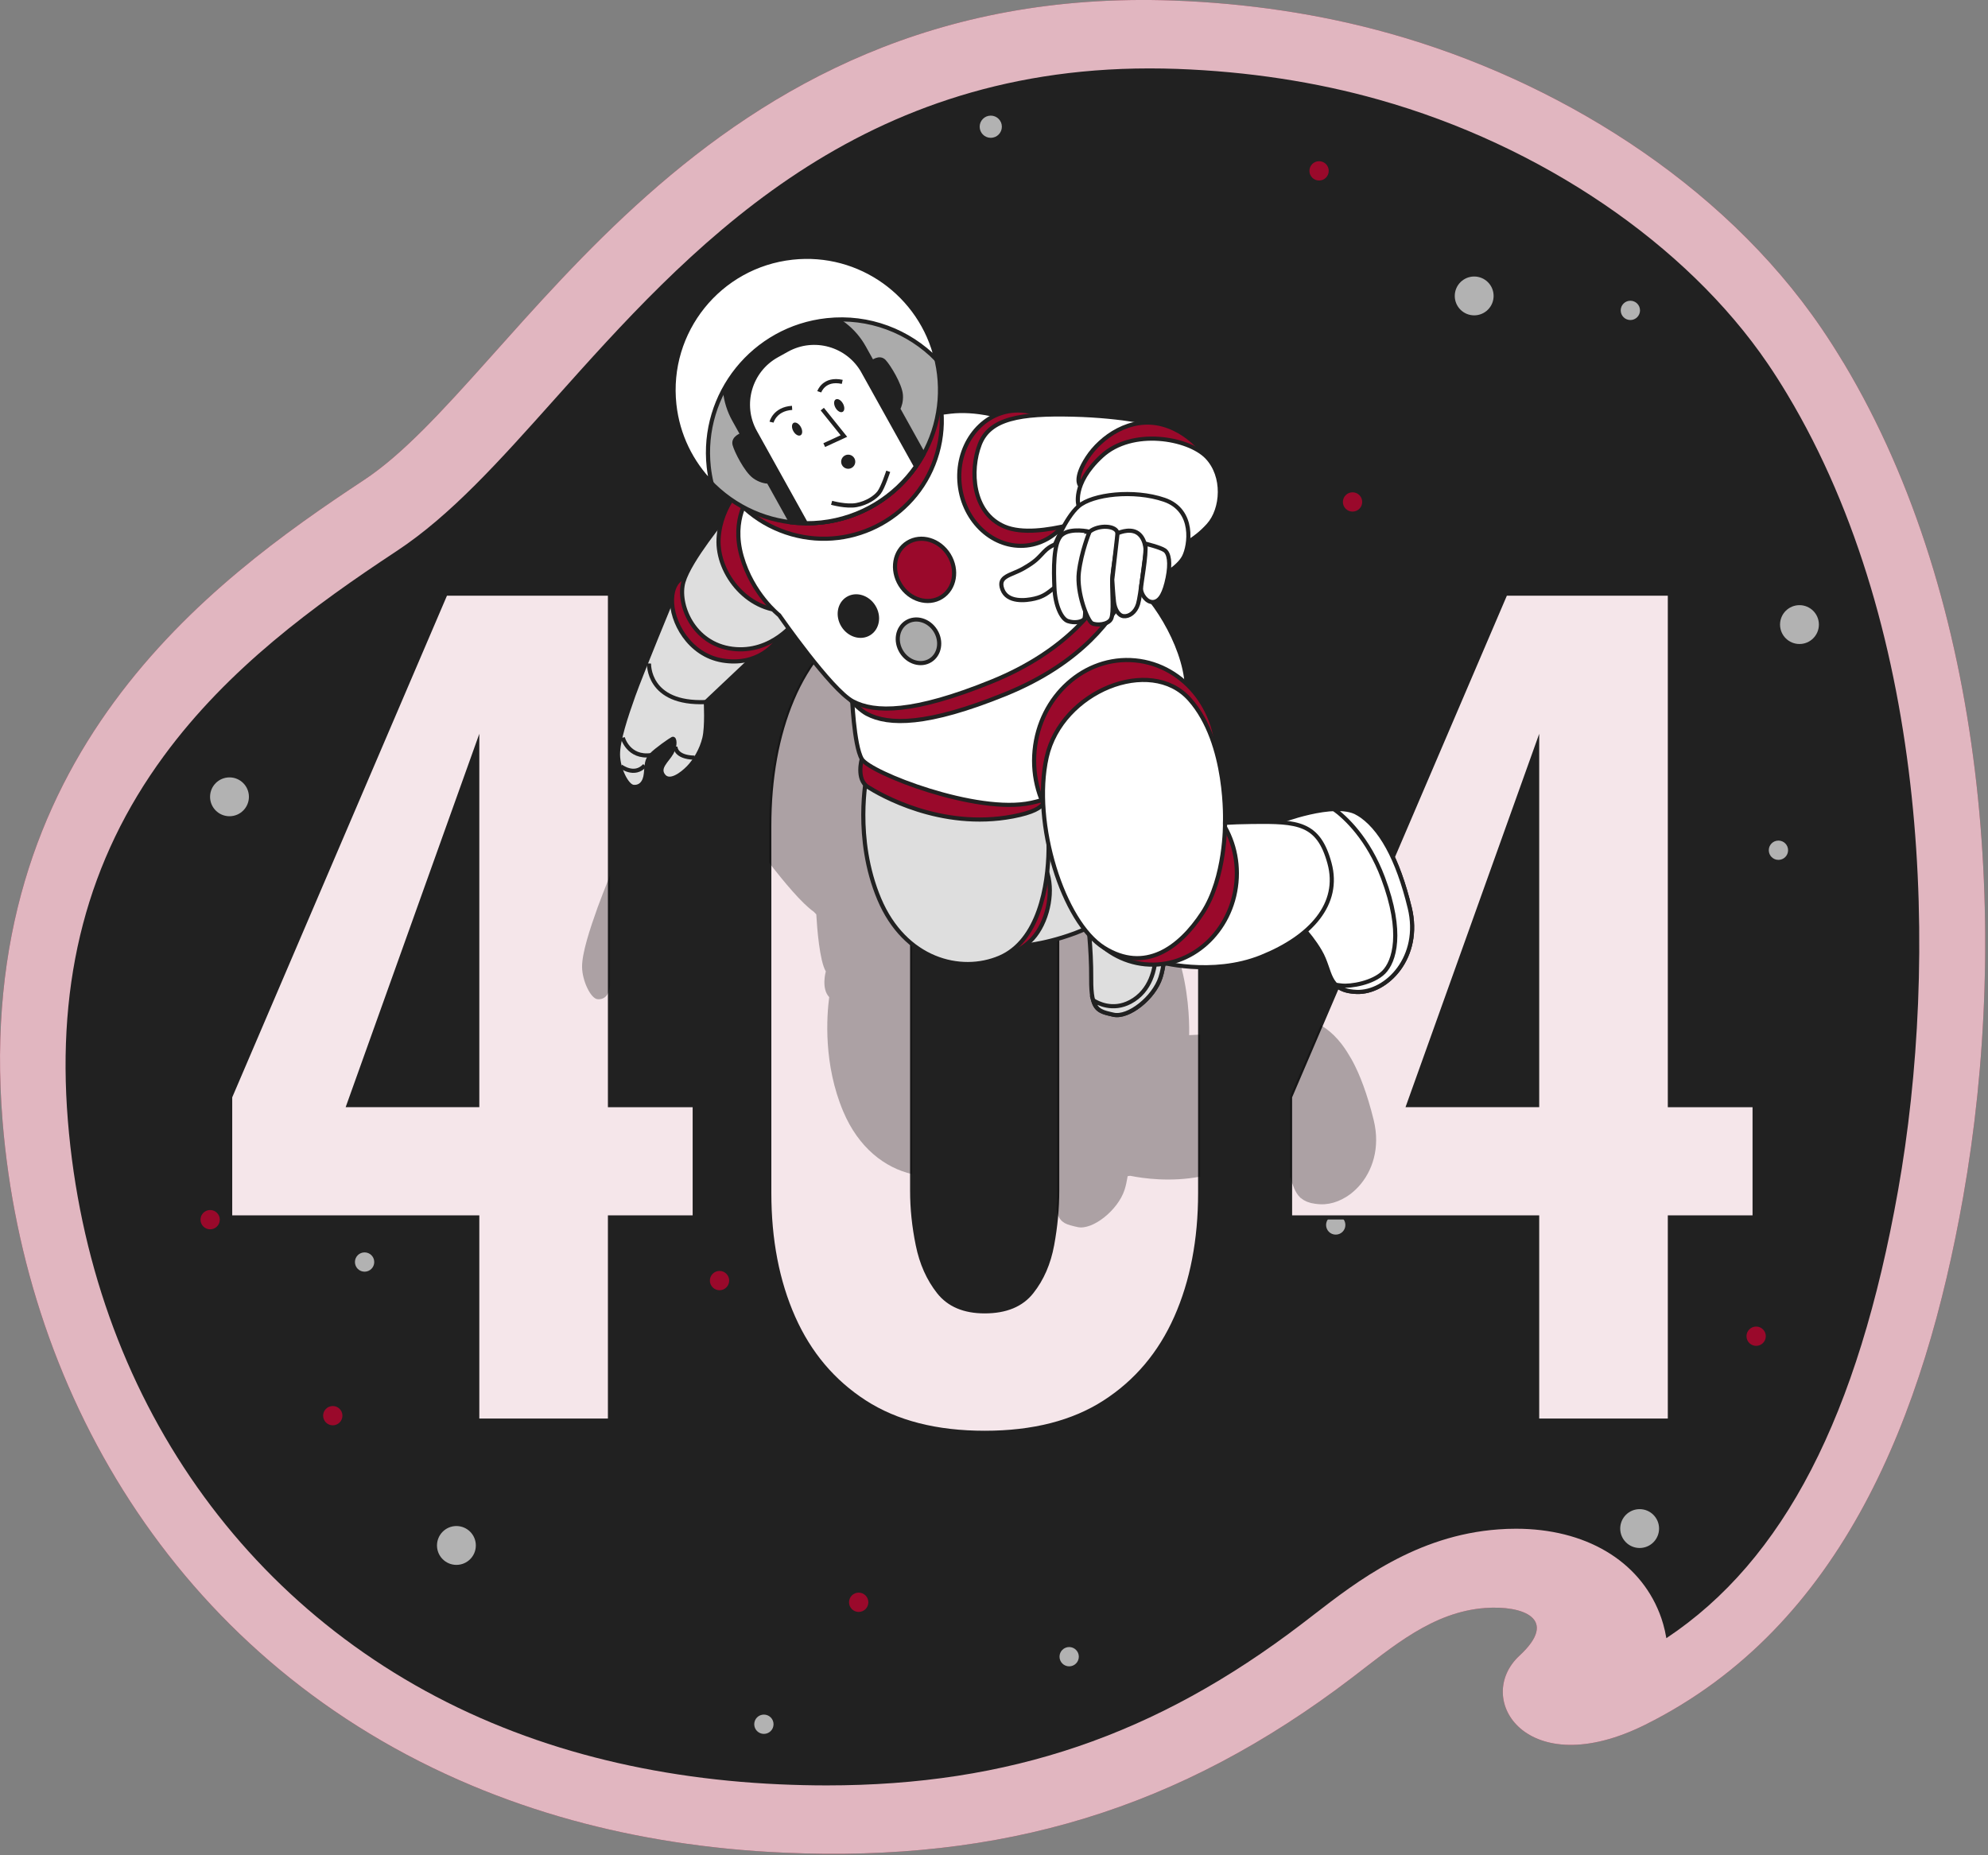 <svg width="480" height="448" viewBox="0 0 480 448" fill="none" xmlns="http://www.w3.org/2000/svg">
<rect x="0" y="0" width="480" height="448" fill="#808080" stroke="none"/>
<g clip-path="url(#clip0_2775_48068)">
<path d="M445.07 87.54C443.39 84.75 441.65 82 439.82 79.32C415.54 43.65 375.13 19.23 335.85 8.17C318.65 3.32 300.98 0.78 283.35 0.13C167.67 -4.07 125.17 91.31 87.9 115.9C50.63 140.49 -6.56 182.5 0.62 270.74C6.07 337.83 44.23 401.98 113.94 431.17C121.62 434.39 129.68 437.19 138.13 439.52C153.84 443.84 170.87 446.56 189.22 447.37C241.92 449.72 284.71 437.01 326.57 405.03C336.3 397.59 345.98 389.21 358.6 388.29C367.78 387.62 376.48 390.92 366.89 399.79C355.62 410.21 368.62 430.72 397.25 416.47C445.05 392.68 464.72 341.35 473.98 289.15C485.35 225.08 479.84 145.41 445.09 87.55L445.07 87.54Z" fill="#9A092B"/>
<path opacity="0.7" d="M445.07 87.54C443.39 84.75 441.65 82 439.82 79.32C415.54 43.65 375.13 19.23 335.85 8.17C318.65 3.32 300.98 0.78 283.35 0.13C167.67 -4.07 125.17 91.31 87.9 115.9C50.63 140.49 -6.56 182.5 0.62 270.74C6.07 337.83 44.23 401.98 113.94 431.17C121.62 434.39 129.68 437.19 138.13 439.52C153.84 443.84 170.87 446.56 189.22 447.37C241.92 449.72 284.71 437.01 326.57 405.03C336.3 397.59 345.98 389.21 358.6 388.29C367.78 387.62 376.48 390.92 366.89 399.79C355.62 410.21 368.62 430.72 397.25 416.47C445.05 392.68 464.72 341.35 473.98 289.15C485.35 225.08 479.84 145.41 445.09 87.55L445.07 87.54Z" fill="white"/>
<path d="M199.6 431.13C195.9 431.13 192.07 431.04 188.22 430.87C171.55 430.13 155.57 427.68 140.7 423.59C133.12 421.51 125.71 418.95 118.66 415.99C60.01 391.43 21.79 337.09 16.39 270.63C13.61 236.39 21.18 207.58 39.55 182.56C55.06 161.42 75.74 146.28 95.78 133.06C108.85 124.44 120.51 111.39 134.02 96.27C165.77 60.74 205.29 16.52 277.54 16.52C279.75 16.52 282.02 16.56 284.27 16.64C301.29 17.27 317.65 19.76 332.89 24.06C372.04 35.08 407.15 58.92 426.83 87.83C428.4 90.13 429.97 92.6 431.5 95.15C466.17 152.88 468.08 232.3 458.3 287.38C448.61 341.95 430.71 376.73 402.34 395.58C401.93 393.1 401.28 391.05 400.7 389.58C395.69 376.79 382.73 369.15 366.02 369.15C364.62 369.15 363.19 369.2 361.77 369.31C341.98 370.75 327.61 381.87 317.12 389.98C316.22 390.67 315.33 391.37 314.43 392.05C279.07 419.08 243.65 431.13 199.59 431.13H199.6Z" fill="#212121"/>
<path d="M355.94 76.15C358.53 76.15 360.63 74.05 360.63 71.46C360.63 68.87 358.53 66.77 355.94 66.77C353.35 66.77 351.25 68.87 351.25 71.46C351.25 74.05 353.35 76.15 355.94 76.15Z" fill="#B2B2B2"/>
<path d="M434.48 155.51C437.07 155.51 439.17 153.41 439.17 150.82C439.17 148.23 437.07 146.13 434.48 146.13C431.89 146.13 429.79 148.23 429.79 150.82C429.79 153.41 431.89 155.51 434.48 155.51Z" fill="#B2B2B2"/>
<path d="M110.2 377.88C112.79 377.88 114.89 375.78 114.89 373.19C114.89 370.6 112.79 368.5 110.2 368.5C107.61 368.5 105.51 370.6 105.51 373.19C105.51 375.78 107.61 377.88 110.2 377.88Z" fill="#B2B2B2"/>
<path d="M395.89 373.8C398.48 373.8 400.58 371.7 400.58 369.11C400.58 366.52 398.48 364.42 395.89 364.42C393.3 364.42 391.2 366.52 391.2 369.11C391.2 371.7 393.3 373.8 395.89 373.8Z" fill="#B2B2B2"/>
<path d="M241.9 30.6C241.9 32.08 240.7 33.28 239.22 33.28C237.74 33.28 236.54 32.08 236.54 30.6C236.54 29.12 237.74 27.92 239.22 27.92C240.7 27.92 241.9 29.12 241.9 30.6Z" fill="#B2B2B2"/>
<path d="M55.41 197.1C58 197.1 60.1 195 60.1 192.41C60.1 189.82 58 187.72 55.41 187.72C52.82 187.72 50.72 189.82 50.72 192.41C50.72 195 52.82 197.1 55.41 197.1Z" fill="#B2B2B2"/>
<path d="M393.65 77.28C394.937 77.28 395.98 76.237 395.98 74.95C395.98 73.663 394.937 72.62 393.65 72.62C392.363 72.62 391.32 73.663 391.32 74.95C391.32 76.237 392.363 77.28 393.65 77.28Z" fill="#B2B2B2"/>
<path d="M80.35 344.18C81.637 344.18 82.68 343.137 82.68 341.85C82.68 340.563 81.637 339.52 80.35 339.52C79.063 339.52 78.02 340.563 78.02 341.85C78.02 343.137 79.063 344.18 80.35 344.18Z" fill="#9A092B"/>
<path d="M424.02 324.99C425.307 324.99 426.35 323.947 426.35 322.66C426.35 321.373 425.307 320.33 424.02 320.33C422.733 320.33 421.69 321.373 421.69 322.66C421.69 323.947 422.733 324.99 424.02 324.99Z" fill="#9A092B"/>
<path d="M209.66 386.91C209.66 388.2 208.62 389.24 207.33 389.24C206.04 389.24 205 388.2 205 386.91C205 385.62 206.04 384.58 207.33 384.58C208.62 384.58 209.66 385.62 209.66 386.91Z" fill="#9A092B"/>
<path d="M90.36 304.75C90.36 306.04 89.32 307.08 88.03 307.08C86.74 307.08 85.7 306.04 85.7 304.75C85.7 303.46 86.74 302.42 88.03 302.42C89.32 302.42 90.36 303.46 90.36 304.75Z" fill="#B2B2B2"/>
<path d="M186.77 416.36C186.77 417.65 185.73 418.69 184.44 418.69C183.15 418.69 182.11 417.65 182.11 416.36C182.11 415.07 183.15 414.03 184.44 414.03C185.73 414.03 186.77 415.07 186.77 416.36Z" fill="#B2B2B2"/>
<path d="M320.82 41.26C320.82 42.55 319.78 43.59 318.49 43.59C317.2 43.59 316.16 42.55 316.16 41.26C316.16 39.97 317.2 38.93 318.49 38.93C319.78 38.93 320.82 39.97 320.82 41.26Z" fill="#9A092B"/>
<path d="M324.84 295.8C324.84 297.09 323.8 298.13 322.51 298.13C321.22 298.13 320.18 297.09 320.18 295.8C320.18 294.51 321.22 293.47 322.51 293.47C323.8 293.47 324.84 294.51 324.84 295.8Z" fill="#B2B2B2"/>
<path d="M431.73 205.31C431.73 206.6 430.69 207.64 429.4 207.64C428.11 207.64 427.07 206.6 427.07 205.31C427.07 204.02 428.11 202.98 429.4 202.98C430.69 202.98 431.73 204.02 431.73 205.31Z" fill="#B2B2B2"/>
<path d="M50.74 296.85C52.027 296.85 53.07 295.807 53.07 294.52C53.07 293.233 52.027 292.19 50.74 292.19C49.453 292.19 48.41 293.233 48.41 294.52C48.41 295.807 49.453 296.85 50.74 296.85Z" fill="#9A092B"/>
<path d="M258.15 402.38C259.437 402.38 260.48 401.337 260.48 400.05C260.48 398.763 259.437 397.72 258.15 397.72C256.863 397.72 255.82 398.763 255.82 400.05C255.82 401.337 256.863 402.38 258.15 402.38Z" fill="#B2B2B2"/>
<path d="M173.73 311.56C175.017 311.56 176.06 310.517 176.06 309.23C176.06 307.943 175.017 306.9 173.73 306.9C172.443 306.9 171.4 307.943 171.4 309.23C171.4 310.517 172.443 311.56 173.73 311.56Z" fill="#9A092B"/>
<path d="M328.9 121.21C328.9 122.5 327.86 123.54 326.57 123.54C325.28 123.54 324.24 122.5 324.24 121.21C324.24 119.92 325.28 118.88 326.57 118.88C327.86 118.88 328.9 119.92 328.9 121.21Z" fill="#9A092B"/>
<path d="M115.23 343.032V293.972H55.57V264.882L107.59 143.342H147.28V266.862H167.74V293.982H147.28V343.042H115.23V343.032ZM84.17 266.852H115.23V180.072L84.17 266.852ZM237.76 345.992C226.09 345.992 216.43 343.522 208.79 338.592C201.15 333.662 195.39 326.842 191.53 318.132C187.67 309.422 185.74 299.392 185.74 288.052V199.542C185.74 187.872 187.59 177.642 191.29 168.852C194.99 160.062 200.66 153.192 208.3 148.262C215.94 143.332 225.76 140.862 237.76 140.862C249.76 140.862 259.58 143.332 267.22 148.262C274.86 153.192 280.53 160.062 284.23 168.852C287.93 177.642 289.78 187.882 289.78 199.542V288.052C289.78 299.392 287.85 309.422 283.99 318.132C280.13 326.842 274.37 333.662 266.73 338.592C259.09 343.522 249.43 345.992 237.76 345.992ZM237.76 316.652C242.85 316.652 246.64 315.092 249.1 311.962C251.57 308.842 253.21 305.062 254.03 300.622C254.85 296.182 255.26 291.832 255.26 287.552V200.032C255.26 195.432 254.89 190.872 254.15 186.352C253.41 181.832 251.81 178.012 249.34 174.892C246.87 171.772 243.01 170.212 237.75 170.212C232.49 170.212 228.63 171.772 226.16 174.892C223.69 178.012 222.09 181.842 221.35 186.352C220.61 190.872 220.24 195.432 220.24 200.032V287.552C220.24 291.832 220.69 296.182 221.6 300.622C222.5 305.062 224.19 308.842 226.65 311.962C229.12 315.092 232.81 316.652 237.74 316.652H237.76ZM371.14 343.032V293.972H311.48V264.882L363.5 143.342H403.19V266.862H423.65V293.982H403.19V343.042H371.14V343.032ZM340.07 266.852H371.14V180.072L340.07 266.852Z" fill="#F5E6EA" stroke="#212121" stroke-miterlimit="10"/>
<g opacity="0.3">
<path d="M314.11 289.292C314.11 289.292 314.2 289.372 314.24 289.412C314.41 289.552 314.6 289.682 314.8 289.802C314.85 289.832 314.9 289.862 314.95 289.882C315.12 289.982 315.31 290.062 315.5 290.152C315.57 290.182 315.63 290.212 315.7 290.232C315.95 290.332 316.22 290.412 316.51 290.492C316.56 290.502 316.61 290.512 316.65 290.522C316.91 290.582 317.19 290.632 317.48 290.672C317.57 290.682 317.67 290.702 317.76 290.712C318.11 290.752 318.48 290.792 318.88 290.802C320.24 290.852 321.65 290.592 323.01 290.052C323.69 289.782 324.36 289.442 325.01 289.042C325.44 288.772 325.87 288.472 326.28 288.152C326.49 287.992 326.69 287.822 326.89 287.642C327.29 287.292 327.67 286.912 328.04 286.512C331.35 282.882 333.31 277.212 331.69 270.532C331.29 268.872 330.86 267.302 330.4 265.812C329.64 263.302 328.8 261.012 327.9 258.962C327.66 258.422 327.41 257.892 327.16 257.382C326.56 256.162 325.92 255.052 325.26 254.022C324.82 253.332 324.37 252.672 323.9 252.072C322.73 250.572 321.48 249.342 320.15 248.382C319.82 248.142 319.48 247.922 319.14 247.712C319.06 247.662 318.96 247.622 318.87 247.572L311.45 264.912V284.162C312.16 286.142 312.64 287.922 313.9 289.142C313.9 289.142 313.89 289.142 313.88 289.142C313.95 289.202 314.02 289.262 314.09 289.322L314.11 289.292Z" fill="black"/>
<path d="M289.78 284.122V249.832C288.8 249.872 287.9 249.912 287.11 249.962C287.15 248.892 287.3 241.642 285.3 233.862C285.21 226.982 282.38 220.732 277.85 216.452C277.38 209.802 273.67 202.052 269.52 196.612C269.62 196.612 269.72 196.642 269.83 196.632C271.49 196.452 272.53 194.382 273.26 190.792C273.36 190.302 273.43 189.842 273.49 189.392C274.8 188.512 276.43 187.202 277.19 185.742C277.6 184.962 277.99 183.662 278.17 182.162C279.5 181.372 281.29 180.092 283.08 178.102C284.36 176.682 285.24 174.702 285.62 172.542C285.18 171.292 284.72 170.062 284.22 168.862C282 163.592 279.06 159.032 275.43 155.152C274.39 154.602 273.26 154.142 272.03 153.812C270.92 153.512 269.82 153.372 268.74 153.352C265.66 152.712 259.19 151.622 250.33 151.412C247.34 151.342 244.66 151.352 242.25 151.502C240.2 150.622 237.96 150.232 235.66 150.482C234.25 150.632 232.92 151.022 231.68 151.582C227.87 150.582 224.03 150.322 220.87 150.662C220.11 150.742 219.36 150.842 218.63 150.952C218.6 150.572 218.58 150.192 218.54 149.812C218.46 149.082 218.35 148.362 218.21 147.652C218.3 146.332 218.31 144.992 218.23 143.642C214.58 144.812 211.26 146.362 208.28 148.282C200.64 153.212 194.97 160.082 191.27 168.872C187.57 177.662 185.72 187.902 185.72 199.562V208.342C189.3 212.972 193.62 218.162 196.47 220.152C196.68 220.372 196.89 220.582 197.09 220.792C197.29 224.242 197.89 232.012 199.39 234.572C199.39 234.572 198.22 238.702 200.21 240.782C199.6 245.402 198.79 256.982 203.59 268.372C207.32 277.222 213.69 282.002 220.23 283.522V200.052C220.23 195.452 220.6 190.892 221.34 186.372C222.08 181.852 223.68 178.032 226.15 174.912C228.61 171.792 232.47 170.232 237.74 170.232C243.01 170.232 246.86 171.792 249.33 174.912C251.8 178.032 253.4 181.862 254.14 186.372C254.88 190.892 255.25 195.452 255.25 200.052V287.572C255.25 289.042 255.18 290.532 255.09 292.022C255.14 292.312 255.2 292.582 255.27 292.822C255.27 292.822 255.27 292.822 255.27 292.842C255.36 293.142 255.46 293.412 255.56 293.652C255.58 293.702 255.61 293.742 255.63 293.792C255.72 293.982 255.82 294.162 255.93 294.312C255.96 294.352 255.99 294.392 256.02 294.432C256.16 294.612 256.3 294.782 256.47 294.922C256.47 294.922 256.48 294.922 256.49 294.932C256.65 295.062 256.81 295.182 256.99 295.292C257.03 295.322 257.08 295.342 257.13 295.372C257.29 295.462 257.46 295.542 257.64 295.612C257.67 295.622 257.7 295.642 257.73 295.652C257.94 295.732 258.17 295.802 258.4 295.872C258.45 295.882 258.51 295.902 258.56 295.912C258.76 295.962 258.96 296.022 259.17 296.072C259.25 296.092 259.32 296.112 259.4 296.132C259.64 296.192 259.89 296.242 260.15 296.302C263.77 297.142 269.95 292.232 271.53 287.292C271.84 286.332 272.08 285.202 272.27 284.012C272.47 283.982 272.67 283.952 272.87 283.922C276.02 284.562 282.64 285.492 289.77 284.122H289.78ZM266.83 193.452C266.83 193.452 266.81 193.432 266.8 193.422C266.82 193.282 266.84 193.142 266.86 192.992C266.84 193.182 266.83 193.342 266.83 193.452ZM267.14 190.952C267.21 190.442 267.27 189.942 267.33 189.462H267.36C267.28 189.992 267.21 190.492 267.14 190.952Z" fill="black"/>
<path d="M147.28 211.421C145.99 214.641 144.85 217.561 144.27 219.181C142.43 224.341 140.5 230.161 140.54 233.521C140.58 236.881 142.65 241.141 144.27 241.281C145.88 241.421 147.04 240.341 147.28 238.101V211.421Z" fill="black"/>
</g>
<path d="M262.54 221.342C262.54 221.342 263.53 228.832 263.47 236.432C263.41 244.032 265.2 244.192 268.82 245.032C272.44 245.872 278.62 240.962 280.2 236.022C281.78 231.082 281.63 221.562 281.63 221.562L262.53 221.342H262.54Z" fill="#DEDEDE" stroke="#212121" stroke-miterlimit="10"/>
<path d="M279.08 230.492C278.92 233.862 277.91 239.272 272.91 241.932C268.66 244.192 264.97 242.202 263.95 241.542C264.69 244.182 266.32 244.442 268.83 245.022C272.45 245.862 278.63 240.952 280.21 236.012C281.79 231.072 281.64 221.552 281.64 221.552L279.41 221.522C279.33 224.022 279.19 228.212 279.08 230.482V230.492Z" fill="#DEDEDE" stroke="#212121" stroke-miterlimit="10"/>
<path d="M245.31 228.512C245.31 228.512 251.3 228.392 259.45 225.382C267.6 222.382 276.75 215.552 274.79 208.882C272.83 202.212 262.21 200.362 258.02 200.812C253.83 201.262 249.02 202.492 249.02 202.492C249.02 202.492 250 221.282 245.31 228.502V228.512Z" fill="#DEDEDE" stroke="#212121" stroke-miterlimit="10"/>
<path d="M241.37 231.232C241.37 231.232 246.72 230.122 249.97 225.882C253.22 221.642 254.42 214.802 252.68 210.222C250.94 205.642 241.36 231.232 241.36 231.232H241.37Z" fill="#9A092B" stroke="#212121" stroke-miterlimit="10"/>
<path d="M209.24 187.402C209.24 187.402 206.1 202.402 212.29 217.092C218.48 231.782 231.92 235.262 241.37 231.242C250.82 227.222 253.08 213.902 253.18 205.062C253.28 196.222 253.02 192.192 253.02 192.192C253.02 192.192 221.22 195.292 209.24 187.412V187.402Z" fill="#DEDEDE" stroke="#212121" stroke-miterlimit="10"/>
<path d="M208.08 183.282C208.08 183.282 206.67 188.202 209.52 190.012C212.37 191.822 227.08 200.462 244.55 197.152C254.31 195.302 252.16 192.442 251.99 190.872C251.82 189.302 208.08 183.282 208.08 183.282Z" fill="#9A092B" stroke="#212121" stroke-miterlimit="10"/>
<path d="M205.7 167.832C205.7 167.832 206.14 179.972 208.09 183.292C210.04 186.612 235.86 196.702 248.97 193.862C262.08 191.022 283.42 179.352 286.02 170.762C288.62 162.182 281.86 148.672 275.5 142.182C269.14 135.692 266.35 134.402 266.35 134.402C266.35 134.402 250.77 155.162 231.39 162.042C212.01 168.912 205.71 167.832 205.71 167.832H205.7Z" fill="white" stroke="#212121" stroke-miterlimit="10"/>
<path d="M308.62 198.502C308.62 198.502 322.34 193.122 327.82 196.412C333.3 199.702 337.49 207.372 340.37 219.242C343.25 231.112 334.83 239.802 327.56 239.532C320.29 239.262 321.54 234.532 318.72 229.722C315.9 224.912 312.42 222.102 312.19 221.602C311.96 221.102 315.43 205.892 308.62 198.502Z" fill="white" stroke="#212121" stroke-miterlimit="10"/>
<path d="M327.82 196.412C326.36 195.532 324.3 195.272 322.08 195.362C324.86 197.412 330.34 202.432 333.93 211.992C338.9 225.222 336.65 232.182 334.11 234.752C331.56 237.322 326.19 238.262 323.87 237.982C323.49 237.932 323.04 237.882 322.57 237.822C323.57 238.802 325.06 239.422 327.57 239.522C334.84 239.792 343.26 231.112 340.38 219.232C337.5 207.362 333.31 199.692 327.83 196.402L327.82 196.412Z" fill="white" stroke="#212121" stroke-miterlimit="10"/>
<path d="M279.62 232.202C279.62 232.202 292.56 235.922 304.57 231.082C316.58 226.242 323.66 218.232 321.01 208.462C318.36 198.682 313.38 198.342 302.44 198.472C291.51 198.602 289.31 199.542 289.31 199.542C289.31 199.542 288.95 227.132 279.61 232.202H279.62Z" fill="white" stroke="#212121" stroke-miterlimit="10"/>
<path d="M293.845 185.399C295.088 172.225 286.236 160.615 274.074 159.467C261.911 158.32 251.044 168.069 249.801 181.244C248.558 194.418 257.41 206.028 269.572 207.175C281.735 208.323 292.602 198.574 293.845 185.399Z" fill="#9A092B" stroke="#212121" stroke-miterlimit="10"/>
<path d="M298.533 213.094C299.661 201.141 291.634 190.607 280.604 189.566C269.574 188.526 259.719 197.372 258.591 209.326C257.463 221.279 265.49 231.813 276.52 232.854C287.55 233.895 297.405 225.048 298.533 213.094Z" fill="#9A092B" stroke="#212121" stroke-miterlimit="10"/>
<path d="M295.77 198.832C295.77 198.832 296.67 179.482 287.22 168.862C277.77 158.232 256.28 166.922 252.72 182.852C249.15 198.782 256.69 222.682 266.55 228.852C276.4 235.022 284.75 228.992 290.36 220.442C295.96 211.882 295.78 198.842 295.78 198.842L295.77 198.832Z" fill="white" stroke="#212121" stroke-miterlimit="10"/>
<path d="M162.26 144.642C162.26 144.642 154.78 162.752 152.94 167.912C151.1 173.072 149.17 178.892 149.21 182.252C149.25 185.612 151.32 189.872 152.94 190.012C154.56 190.152 155.72 189.072 155.95 186.802C156.18 184.532 156.08 183.582 157.23 182.342C158.38 181.102 161.95 178.622 162.41 178.412C162.87 178.202 163.21 179.922 162.14 181.802C161.06 183.682 158.69 185.382 160.18 187.302C161.67 189.222 164.63 186.982 166.21 185.362C167.8 183.752 169.42 181.012 170.08 178.212C170.74 175.422 170.42 169.532 170.42 169.532L183.64 157.052C183.64 157.052 166.12 154.952 162.28 144.642H162.26Z" fill="#DEDEDE" stroke="#212121" stroke-miterlimit="10"/>
<path d="M163.08 180.262C163.08 180.262 162.88 182.842 167.7 182.962" stroke="#212121" stroke-miterlimit="10"/>
<path d="M150.36 178.122C150.36 178.122 151.7 183.102 157.22 182.342" stroke="#212121" stroke-miterlimit="10"/>
<path d="M149.92 185.062C149.92 185.062 153.18 187.592 155.67 184.852" stroke="#212121" stroke-miterlimit="10"/>
<path d="M156.7 160.211C156.7 160.211 156.26 170.131 170.4 169.531" stroke="#212121" stroke-miterlimit="10"/>
<path d="M166 139.272C166 139.272 162.48 139.332 162.26 144.642C162.04 149.952 166.29 158.132 174.44 159.492C182.59 160.852 187.67 155.972 189.15 151.972C190.64 147.972 171.57 136.112 165.99 139.272H166Z" fill="#9A092B" stroke="#212121" stroke-miterlimit="10"/>
<path d="M175.16 124.832C175.16 124.832 166.52 135.222 165.01 140.502C163.5 145.792 167.28 155.472 176.85 156.672C186.43 157.872 192.13 149.892 192.13 149.892L175.16 124.832Z" fill="#DEDEDE" stroke="#212121" stroke-miterlimit="10"/>
<path d="M180.1 116.442C180.1 116.442 173.93 121.662 173.5 130.132C173.07 138.602 180.87 148.372 191.05 147.432C201.23 146.492 188.48 116.032 180.1 116.442Z" fill="#9A092B" stroke="#212121" stroke-miterlimit="10"/>
<path d="M184.36 122.722C184.36 122.722 179.83 128.182 182.43 137.342C185.03 146.512 191.5 151.572 191.5 151.572C191.5 151.572 204.03 169.582 209.29 172.372C214.56 175.162 223.86 175.272 242.72 167.622C261.58 159.972 269.01 148.752 271.91 142.992C274.81 137.232 257.84 110.732 251.98 106.892C246.12 103.042 238.46 101.792 232.92 102.402C227.38 103.012 222.24 104.362 222.24 104.362L184.36 122.732V122.722Z" fill="#9A092B" stroke="#212121" stroke-miterlimit="10"/>
<path d="M181 119.712C181 119.712 176.47 125.172 179.07 134.332C181.67 143.502 188.14 148.562 188.14 148.562C188.14 148.562 200.66 166.572 205.93 169.362C211.2 172.152 220.5 172.262 239.36 164.612C258.22 156.962 265.65 145.742 268.55 139.982C271.45 134.222 254.48 107.722 248.62 103.882C242.76 100.032 235.1 98.782 229.56 99.392C224.02 99.992 218.88 101.352 218.88 101.352L181 119.722V119.712Z" fill="white" stroke="#212121" stroke-miterlimit="10"/>
<path d="M226.297 109.406C230.608 94.274 221.835 78.512 206.703 74.201C191.57 69.891 175.808 78.664 171.497 93.796C167.187 108.929 175.96 124.691 191.092 129.001C206.225 133.312 221.987 124.539 226.297 109.406Z" fill="#9A092B" stroke="#212121" stroke-miterlimit="10"/>
<path d="M220.056 114.102C231.058 100.151 228.667 79.923 214.716 68.921C200.765 57.919 180.537 60.309 169.535 74.26C158.534 88.211 160.924 108.439 174.875 119.441C188.826 130.443 209.054 128.052 220.056 114.102Z" fill="#ABABAB" stroke="#212121" stroke-miterlimit="10"/>
<path d="M216.87 98.742C217.2 98.072 217.63 96.882 217.51 95.352C217.31 92.931 214.6 88.481 213.47 87.272C212.34 86.061 210.61 87.492 210.61 87.492L208.61 83.901C203.79 75.242 192.86 72.121 184.2 76.942C175.54 81.761 172.42 92.692 177.24 101.352L181.38 108.802L179.06 105.042C179.06 105.042 176.94 105.762 177.37 107.362C177.8 108.962 180.16 113.612 182.11 115.052C183.49 116.072 184.87 116.282 185.57 116.312L191.04 126.142C193.4 126.422 195.82 126.442 198.28 126.182C209.11 125.002 218.09 118.582 222.98 109.722L216.88 98.751L216.87 98.742Z" fill="#212121" stroke="#212121" stroke-miterlimit="10"/>
<path d="M208.45 89.752C204.81 83.212 196.55 80.852 190.01 84.492L187.56 85.852C181.02 89.492 178.66 97.752 182.3 104.292L194.57 126.352C195.79 126.352 197.03 126.302 198.27 126.172C207.88 125.132 216.03 119.942 221.16 112.602L208.44 89.752H208.45Z" fill="white" stroke="#212121" stroke-miterlimit="10"/>
<path d="M193.36 103.112C193.82 103.942 193.79 104.842 193.29 105.112C192.79 105.382 192.01 104.942 191.55 104.112C191.09 103.282 191.12 102.382 191.62 102.112C192.12 101.842 192.9 102.282 193.36 103.112Z" fill="#212121"/>
<path d="M203.53 97.451C203.99 98.281 203.96 99.181 203.46 99.451C202.96 99.731 202.18 99.281 201.72 98.451C201.26 97.621 201.29 96.721 201.79 96.451C202.29 96.171 203.07 96.621 203.53 97.451Z" fill="#212121"/>
<path d="M198.54 98.791L203.76 105.292L199.01 107.482" stroke="#212121" stroke-miterlimit="10"/>
<path d="M206.29 110.662C206.75 111.482 206.45 112.522 205.63 112.982C204.81 113.442 203.77 113.142 203.31 112.322C202.85 111.502 203.15 110.462 203.97 110.002C204.79 109.542 205.83 109.842 206.29 110.662Z" fill="#212121"/>
<path d="M186.29 101.942C186.29 101.942 187.05 98.762 191.25 98.492" stroke="#212121" stroke-miterlimit="10"/>
<path d="M197.81 94.612C197.81 94.612 198.92 91.242 203.36 92.212" stroke="#212121" stroke-miterlimit="10"/>
<path d="M200.79 121.412C200.79 121.412 204.34 122.422 206.83 121.952C209.32 121.482 211.33 120.142 212.26 118.932C213.19 117.722 214.46 113.812 214.46 113.812" stroke="#212121" stroke-miterlimit="10"/>
<path d="M171.13 112.782C169.21 95.122 181.97 79.242 199.64 77.322C209.84 76.212 219.44 80.012 226.11 86.812C222.45 71.212 207.66 60.432 191.33 62.212C173.67 64.132 160.9 80.002 162.82 97.672C163.63 105.132 166.94 111.712 171.81 116.682C171.51 115.412 171.28 114.112 171.13 112.772V112.782Z" fill="white" stroke="#212121" stroke-miterlimit="10"/>
<path d="M247.881 131.727C255.832 130.863 261.486 122.881 260.51 113.899C259.534 104.916 252.298 98.335 244.348 99.198C236.397 100.062 230.743 108.044 231.719 117.027C232.695 126.009 239.931 132.591 247.881 131.727Z" fill="#9A092B" stroke="#212121" stroke-miterlimit="10"/>
<path d="M279.45 102.522C279.45 102.522 271.66 100.422 259.02 100.122C246.38 99.812 238.95 101.042 236.55 107.322C234.15 113.602 234.69 123.772 242.48 127.132C246.83 129.002 253.21 127.932 257.86 126.862C262.51 125.792 273.9 121.052 277.48 115.342C281.06 109.632 281.13 105.142 279.45 102.522Z" fill="white" stroke="#212121" stroke-miterlimit="10"/>
<path d="M292.68 112.152C292.68 112.152 288.5 104.622 280.71 102.522C272.92 100.422 265.77 105.542 262.53 110.522C259.29 115.502 260.73 117.162 260.73 117.162C260.73 117.162 272.16 111.442 278.06 110.372C283.96 109.302 292.68 112.142 292.68 112.142V112.152Z" fill="#9A092B" stroke="#212121" stroke-miterlimit="10"/>
<path d="M260.44 122.242C260.44 122.242 258.61 116.982 265.99 110.152C273.37 103.322 286.95 105.772 291.37 110.342C295.79 114.902 295.26 122.952 291.76 126.832C288.26 130.712 284.75 131.932 284.75 131.932C284.75 131.932 277.87 120.212 260.44 122.242Z" fill="white" stroke="#212121" stroke-miterlimit="10"/>
<path d="M254.27 132.581C254.27 132.581 257.1 125.131 260.43 122.241C263.76 119.361 273.71 118.141 281.14 120.691C288.56 123.251 287.25 131.791 285.86 134.471C284.47 137.151 280.22 139.291 280.22 139.291L254.28 132.581H254.27Z" fill="white" stroke="#212121" stroke-miterlimit="10"/>
<path d="M255.12 131.361C255.12 131.361 253.61 131.661 252.1 133.231C250.59 134.801 250.11 135.551 247.08 137.281C244.05 139.011 240.83 139.081 242.02 142.311C243.21 145.541 247.64 145.061 249.83 144.541C252.02 144.021 252.91 143.221 254.59 141.921C256.27 140.621 257.54 131.651 257.63 131.221C257.72 130.791 255.12 131.351 255.12 131.351V131.361Z" fill="white" stroke="#212121" stroke-miterlimit="10"/>
<path d="M263.07 128.402C263.07 128.402 258.61 127.342 256.42 129.122C254.23 130.902 254.41 137.742 254.59 141.932C254.76 146.112 256.25 149.452 257.85 149.982C259.45 150.512 261.09 150.192 261.73 149.562C262.37 148.932 261.7 142.842 262.14 137.892C262.58 132.942 263.07 128.402 263.07 128.402Z" fill="white" stroke="#212121" stroke-miterlimit="10"/>
<path d="M263.07 128.401C263.07 128.401 261.07 133.241 260.49 138.211C259.91 143.181 262.6 149.891 263.64 150.481C264.68 151.071 267.61 150.891 268.29 149.411C268.97 147.931 268.47 142.921 268.55 139.981C268.63 137.041 270.04 130.721 269.83 128.791C269.62 126.851 265.25 126.631 263.06 128.401H263.07Z" fill="white" stroke="#212121" stroke-miterlimit="10"/>
<path d="M269.83 128.781C269.83 128.781 272.49 127.511 274.43 128.561C276.37 129.611 276.82 132.501 276.55 133.931C276.29 135.361 275.39 143.861 274.77 145.891C274.15 147.921 272.58 148.931 271.3 148.791C270.02 148.651 269.15 147.061 268.96 145.261C268.76 143.461 268.55 139.971 268.55 139.971L269.83 128.781Z" fill="white" stroke="#212121" stroke-miterlimit="10"/>
<path d="M276.55 131.281C276.55 131.281 280.15 132.151 281.21 132.881C282.27 133.611 282.66 135.941 281.93 139.531C281.2 143.111 280.16 145.191 278.5 145.371C276.84 145.551 275.49 143.461 275.49 142.191C275.49 140.931 276.86 134.201 276.55 131.291V131.281Z" fill="white" stroke="#212121" stroke-miterlimit="10"/>
<path d="M229.09 133.982C231.34 137.622 230.55 142.192 227.31 144.192C224.08 146.192 219.63 144.862 217.38 141.232C215.13 137.592 215.92 133.022 219.16 131.022C222.4 129.022 226.84 130.352 229.09 133.982Z" fill="#9A092B" stroke="#212121" stroke-miterlimit="10"/>
<path d="M211.36 146.232C212.94 148.782 212.38 151.982 210.11 153.382C207.84 154.782 204.73 153.852 203.15 151.302C201.57 148.752 202.13 145.552 204.4 144.152C206.67 142.752 209.78 143.682 211.36 146.232Z" fill="#212121"/>
<path d="M225.87 152.322C227.45 154.872 226.89 158.072 224.62 159.472C222.35 160.872 219.24 159.942 217.66 157.392C216.08 154.842 216.64 151.642 218.91 150.242C221.18 148.842 224.29 149.772 225.87 152.322Z" fill="#ABABAB" stroke="#212121" stroke-miterlimit="10"/>
</g>
<defs>
<clipPath id="clip0_2775_48068">
<rect width="479.31" height="447.64" fill="white"/>
</clipPath>
</defs>
</svg>
